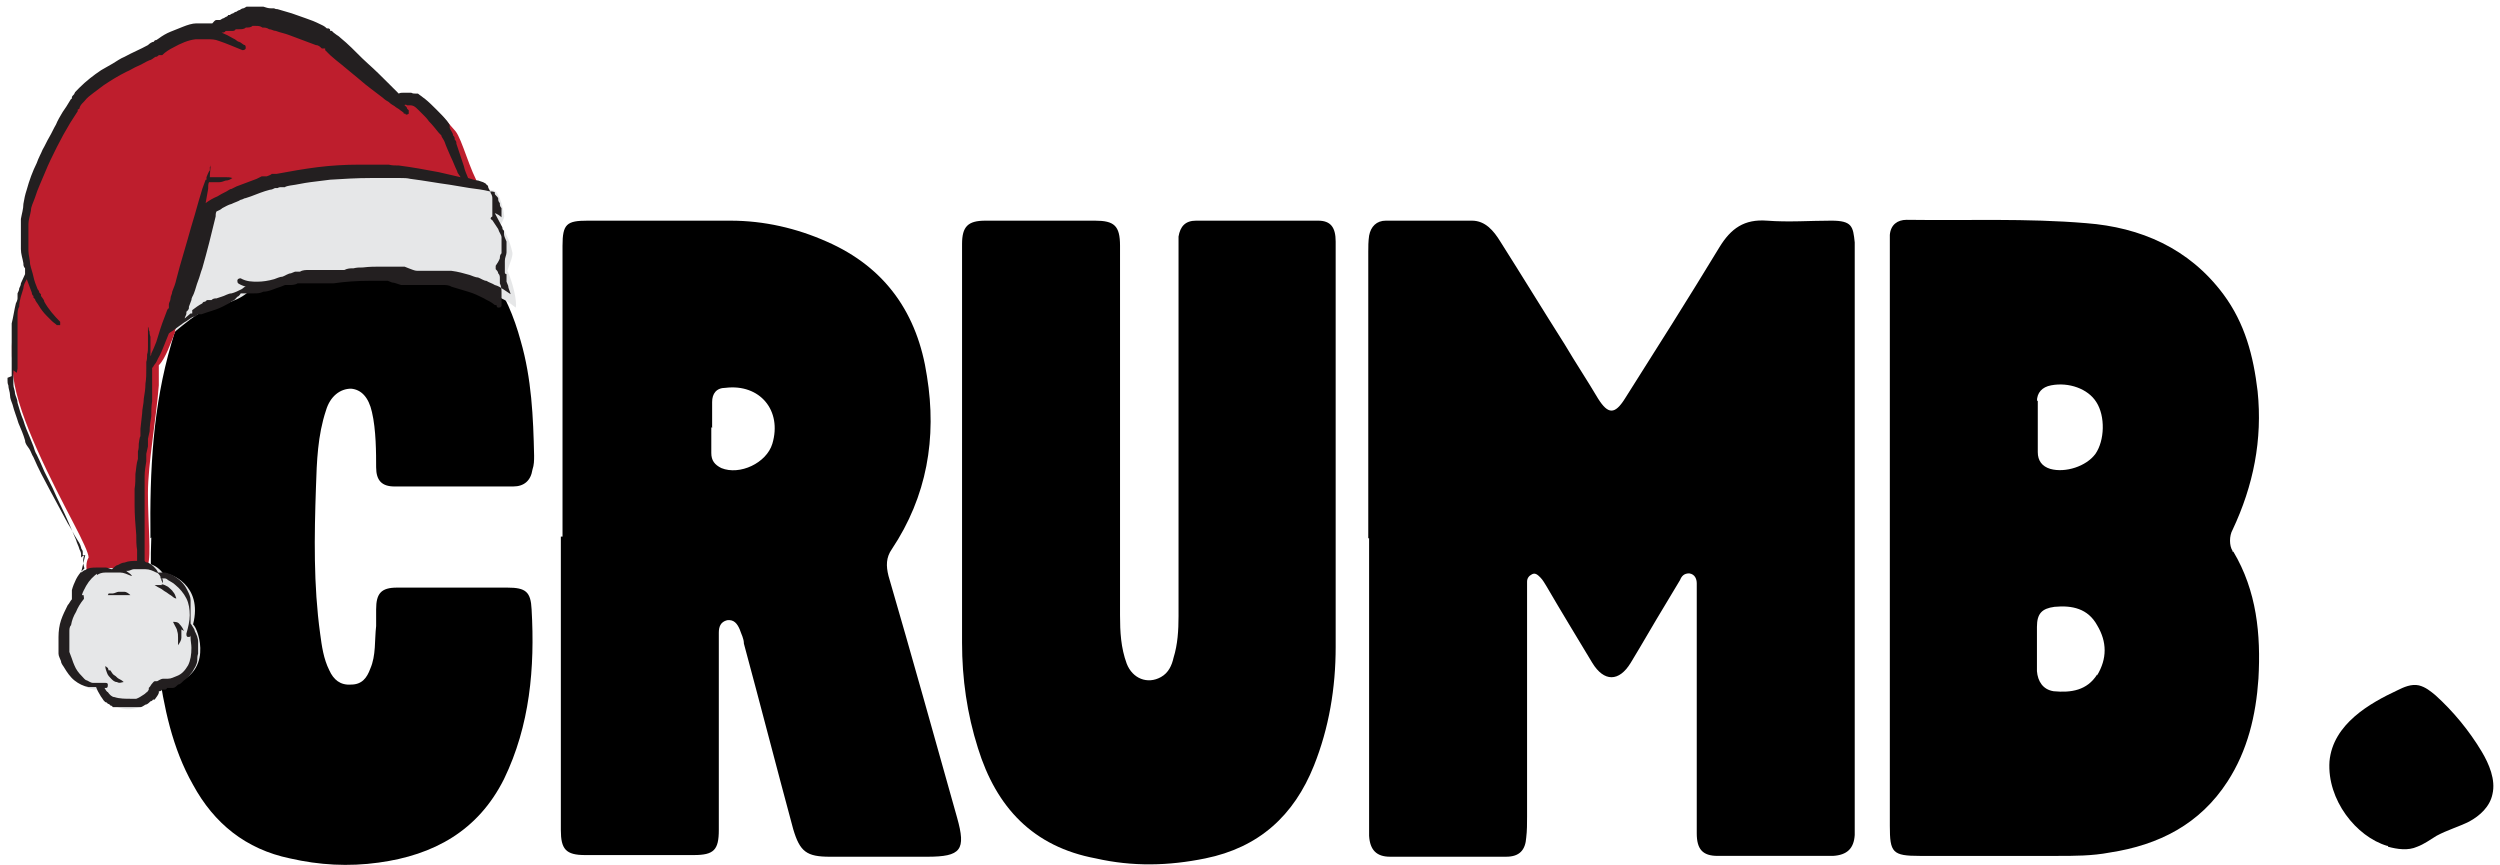 <svg xmlns="http://www.w3.org/2000/svg" viewBox="0 0 299.1 103.5"><defs><style>      .cls-1 {        fill: #231f20;      }      .cls-2 {        fill: #be1e2d;      }      .cls-3 {        fill: #e6e7e8;      }    </style></defs><g><g id="Layer_1"><g><path d="M163.7,64.4V30.1c0-.6,0-1.2.1-1.9.2-1.1.9-1.8,2-1.8h10.3c1.6,0,2.6,1.2,3.4,2.5,2.6,4.1,5.1,8.2,7.7,12.3,1.3,2.2,2.7,4.3,4,6.5,1.2,1.9,2,1.9,3.2,0,3.8-6,7.6-12,11.3-18.1,1.4-2.3,3-3.4,5.7-3.2,2.6.2,5.2,0,7.7,0s2.6.7,2.8,2.6v70.9c-.1,1.6-.9,2.4-2.6,2.5h-13.8c-1.8,0-2.5-.8-2.5-2.7v-29.9c0-.5-.2-1.1-.9-1.2-.6,0-.9.3-1.1.8-.6,1-1.2,2-1.8,3-1.4,2.3-2.7,4.6-4.1,6.9-1.4,2.3-3.2,2.3-4.6,0-1.8-3-3.7-6.1-5.5-9.2-.2-.3-.4-.7-.7-1s-.6-.6-1-.4-.6.5-.6.9v28.1c0,.8,0,1.7-.1,2.5-.1,1.5-.8,2.3-2.4,2.3h-13.9c-1.6,0-2.4-.8-2.5-2.5v-35.6h0Z"></path><path d="M67.3,64.3V29.4c0-2.6.5-3,3-3h17.1c4,0,7.9.9,11.5,2.5,7.1,3.1,10.9,8.7,12,16.1,1.2,7.4,0,14.4-4.2,20.7-.7,1-.7,2-.4,3.2,2.8,9.6,5.5,19.3,8.2,28.9,1.1,3.9.5,4.7-3.6,4.7h-11.6c-2.8,0-3.6-.6-4.4-3.3-2-7.4-3.9-14.8-5.9-22.2,0-.6-.3-1.1-.5-1.7-.3-.7-.7-1.2-1.5-1.1-.8.2-1,.8-1,1.5v23.6c0,2.4-.6,3-3,3h-13c-2.3,0-2.9-.7-2.9-3v-35.1h.2ZM85.1,51.1v3.1c0,.9.4,1.4,1.2,1.8,2.2.9,5.4-.6,6.1-2.9,1.2-4-1.5-7.2-5.6-6.7-1.1,0-1.6.7-1.6,1.7v3.1h0Z"></path><path d="M159.8,53.9v23.5c0,4.9-.8,9.7-2.6,14.2-2.4,6-6.6,9.8-13,11.1-4.4.9-8.7,1-13.1,0-7.5-1.4-11.9-6.1-14.1-13.2-1.3-4.1-1.9-8.3-1.9-12.6V29.2c0-2.1.7-2.8,2.8-2.8h13.1c2.3,0,3,.6,3,3v44.2c0,2,.1,3.9.8,5.8.7,1.8,2.5,2.5,4.1,1.6.9-.5,1.3-1.4,1.5-2.3.5-1.6.6-3.3.6-5V28.3c.2-1.2.8-1.9,2.1-1.9h14.6c1.5,0,2.1.8,2.1,2.5v25h0Z"></path><path d="M18,64.4c-.1-8.2.3-15.8,2.5-23.3,1.5-5.3,3.9-9.9,8.8-13,2.6-1.6,5.5-2.4,8.6-2.7,4.8-.4,9.5-.2,14,1.9,5.8,2.7,8.8,7.6,10.4,13.5,1.3,4.5,1.5,9.1,1.6,13.7,0,.6,0,1.1-.2,1.7-.2,1.3-1,2-2.3,2h-14.2c-1.5,0-2.2-.7-2.2-2.3s0-4.5-.5-6.6c-.4-1.8-1.3-2.7-2.5-2.8-1.3,0-2.5.9-3,2.6-1,3-1.1,6.1-1.2,9.2-.2,5.8-.3,11.7.5,17.5.2,1.5.4,3,1.1,4.4.5,1.1,1.3,1.8,2.6,1.7,1.3,0,1.9-.8,2.3-1.9.7-1.6.5-3.4.7-5.1v-2c0-1.9.6-2.6,2.5-2.6h13.2c2.2,0,2.8.5,2.9,2.6.4,7-.2,13.9-3.3,20.3-3.1,6.2-8.4,9.1-15,10-3.6.5-7.1.3-10.6-.5-5.3-1.1-9.1-4.2-11.6-8.8-2.5-4.4-3.5-9.3-4.2-14.3-.7-5.2-1-10.5-.8-15.3h0Z"></path><path d="M267.1,65.9c-.4-.6-.4-1.8,0-2.5,2.5-5.3,3.6-10.8,3-16.6-.5-4.2-1.5-8.1-4.1-11.6-4.1-5.5-9.9-8-16.4-8.5-7.1-.6-14.3-.3-21.5-.4-1.1,0-1.9.6-2,1.8v70.7c0,3.2.3,3.6,3.6,3.6h16.4c2.1,0,4.2,0,6.3-.4,5.9-.9,10.8-3.4,14.1-8.5,2.4-3.7,3.4-7.9,3.7-12.3.3-5.3-.2-10.5-3-15.2h-.1ZM243.7,48c0-1,.6-1.7,1.7-1.9,2.1-.4,4.4.4,5.4,2,1.1,1.7,1,4.6-.1,6.2-1.1,1.5-3.6,2.3-5.4,1.8-1-.3-1.5-1-1.5-2v-3.1h0v-3.1h0ZM250.9,80.7c-1.2,1.9-3.1,2.2-5.2,2-1.3-.2-1.9-1.2-2-2.4v-2.9h0v-2.4c0-1.6.6-2.2,2.1-2.4,2.1-.2,4,.2,5.1,2.2,1.2,2,1.2,4,0,6h0Z"></path><path d="M285.7,101.3c1.1.3,2.4.5,3.5,0,.8-.3,1.5-.8,2.3-1.3,1.3-.7,2.7-1.1,3.9-1.7,1.3-.7,2.5-1.8,2.8-3.3.4-1.7-.4-3.6-1.3-5.1-1.5-2.5-3.4-4.8-5.5-6.7-.6-.5-1.2-1-2-1.2-.9-.2-1.8.2-2.6.6-3.2,1.5-7.7,4-8.1,8.5-.3,4.6,3.2,9,6.9,10.1h.1Z"></path></g><g><path class="cls-2" d="M19,43.7c.8-.8,1.4-2.6,2-4.1.4-1.1.7-2.1,1-2.7.5-1,2.2-6.9,3.4-11.7.8-.4,4.9-2.7,8.6-3.5,3.4-.7,6.8-1.1,10.9-1.1s9.5,1.1,12.5,1.7c-1.2-1.9-2.1-5.6-2.9-6.6-.8-.9-2.8-3.3-3.9-3.7-1.1-.4-1.9-.2-2.4,0-2.4-2-6.5-5.8-7.9-6.9-1.9-1.4-8.8-3.4-9.9-3.2s-3.8,1.2-5,2.1c-1.6-.2-3.5,0-6.2,1.9-2.3,1.5-8.1,3.6-10.2,6.9-2.1,3.3-5.9,10.2-6,14.8,0,1.8,0,3.4.5,4.7-.7,1.1-2.7,5.8-1.9,12.8.6,4.9,4.7,12.7,7.2,17.5,1.1,2.1,1.8,3.6,1.8,4.1h0c-.3.5-.4,1.3,0,2.3.9-.8,2.2-1.3,4-.7.6-.5,1.9-1,3.1-.8h0c.4-.9,0-5,0-8.5s1-9,1.3-12.9v-2.3h0Z"></path><path class="cls-3" d="M8.9,72.6c-.9,1.5-1.7,3.8-1.1,5.7.6,2.1,1.8,4.5,4.3,4.2h0c1.9,4.1,6.1,1.9,6.8.4.2-.4.3-.8,1.4-1,5.3-1.1,3.5-6.6,2.8-7.2,1.2-4.7-2.7-6.2-3.6-6.1h0c-.5-.7-1.2-1.1-1.9-1.2-1.2-.2-2.5.3-3.1.8-1.8-.6-3.1,0-4,.7-1.2,1.1-1.6,2.8-1.6,3.6h0Z"></path><path class="cls-3" d="M30.2,34.5c2.1.3,4.5-.7,5.6-1.1,1.6-.5,3.1-.2,5.4-.5,2.3-.4,5.8-.5,6.8-.3s2.5.9,5.6,1c.8,0,1.6,0,2.3.3,1.1.3,2.2.8,2.8,1.2s.5.3.8.4c.6.2,1.2.5,2.2,1.3.2-.7-.4-3.2-1-4.4.2-.7.7-1.7.6-2.2s-.5-2-1.4-3.3c.3-.6.5-.9.4-1.2,0-.3-.5-2.7-1.2-2.9-.2,0-.8-.2-1.8-.4-3-.6-9-1.7-12.5-1.7s-7.5.4-10.9,1.1c-3.7.8-7.9,3.1-8.6,3.5-1.2,4.7-2.9,10.6-3.4,11.7-.3.6-.7,1.6-1,2.7,1-.8,2.7-2.3,4.1-2.8,1.6-.5,3.9-.9,5.1-2.4h.1Z"></path><g><path class="cls-1" d="M.9,45.2v.3c0,.2,0,.4.1.6,0,.4.2.8.2,1.2s.2.8.3,1.1c.2.8.5,1.5.7,2.2.3.7.6,1.4.8,2.1,0,.4.3.7.5,1s.3.7.5,1c.6,1.4,1.3,2.7,2,4s1.4,2.6,2.1,3.9c.4.6.7,1.3,1.1,1.9.2.3.4.6.5,1,0,.2.2.3.2.5h0v.2h0v.2h.2c-.2.4-.2,1,0,1.6l-.2.2c-.3.3-.6.7-.8,1.1s-.4.9-.5,1.3h0v1.1c-.2.2-.3.5-.5.7-.3.6-.6,1.2-.8,1.8-.2.6-.3,1.3-.3,2v1.6h0v.4c0,.3.2.6.3.9,0,.3.3.6.4.8.3.5.7,1.1,1.2,1.5s1.1.7,1.7.8h.9c.1.3.3.7.5,1,0,0,.1.2.2.3l.2.3.2.2s.2,0,.3.2c0,0,.2,0,.3.2,0,0,.2,0,.3.2.1,0,.2,0,.3,0h.2s.1,0,.2,0c.2,0,.4,0,.7,0h1.3c.1,0,.2,0,.3,0,.1,0,.2,0,.3,0,.2,0,.4-.2.6-.3.2,0,.4-.2.6-.4,0,0,.2,0,.3-.2h.1c0,0,.1,0,.1,0,.2-.3.4-.5.5-.8h0v-.2h0c.1,0,.3,0,.4-.2h.3c.1,0,.2,0,.3-.2.1,0,.2,0,.3,0h.4c.2,0,.4-.2.6-.4.2,0,.4-.2.6-.4.2-.2.4-.3.6-.5s.3-.4.5-.6c.1-.2.3-.5.4-.7s.2-.5.2-.7c0-.3,0-.5.1-.8v-1.4c0-.5-.2-.9-.4-1.3,0-.2-.2-.4-.3-.6,0,0-.1-.2-.2-.3h0v-1.3h0v-1.5c0-.4-.2-.8-.4-1.2-.2-.4-.4-.7-.7-1-.3-.3-.6-.5-.9-.7s-.7-.3-1-.4h-.9c-.1-.3-.3-.5-.5-.7s-.5-.4-.7-.5c-.1,0-.3,0-.4-.2h0v-10.1c0-.6.1-1.2.2-1.8v-.9l.2-.9v-.9l.2-.9c0-.6.1-1.2.2-1.8,0-.6,0-1.2.1-1.8v-4c.1,0,.2-.3.3-.4.2-.2.3-.5.4-.7.3-.5.5-1,.7-1.5s.4-1,.6-1.5h0c.2-.2.5-.3.7-.5.4-.3.7-.5,1.1-.8.4-.2.7-.5,1.1-.7h.3c0-.2.2-.2.3-.3h.1c.1,0,.2,0,.3,0,.8-.3,1.7-.5,2.5-.9s.8-.4,1.2-.7c.2,0,.4-.3.6-.5.1,0,.3-.2.4-.4h1.6c.4,0,.7,0,1.1-.2.7,0,1.4-.4,2.1-.6l.5-.2h.3c0,0,.2,0,.2,0,.3,0,.7,0,1-.2h4.3c1.4-.2,2.8-.3,4.2-.3h2.3l.5.2c.3,0,.7.2,1.1.3.2,0,.4,0,.5,0h3.5c.3,0,.7,0,1,0,.3,0,.7,0,1,.2.7.2,1.3.4,2,.6.7.2,1.3.5,1.9.8.3.2.6.3.9.5,0,0,.3.2.4.3,0,0,0,0,.2,0h0c0,0,0,.3.2.3s.3,0,.4-.2h0c0-.2,0-.3,0-.4v-1.1c0-.4,0-.8-.2-1.2,0-.2,0-.4,0-.6,0-.2,0-.4-.2-.6,0-.2-.2-.4-.3-.5h0v-.4c.2-.3.4-.6.5-.9,0-.2,0-.4.2-.6v-.4h0v-.2h0v-.2h0v-1.1c0-.3-.3-.6-.4-1-.2-.3-.4-.6-.6-.9,0-.1-.2-.2-.3-.3,0-.1,0-.2.2-.3,0-.1,0-.2,0-.4v-.2h0v-.5c0-.1,0-.2,0-.3,0-.2,0-.4,0-.7,0-.2,0-.4-.2-.7,0-.2-.2-.4-.3-.7,0-.1,0-.2-.2-.3,0-.1-.2-.2-.4-.3l-.6-.2c-.4,0-.8-.2-1.2-.3-.2-.5-.4-.9-.5-1.4-.2-.6-.4-1.2-.6-1.8s-.2-.6-.3-.9c0-.2,0-.3-.2-.5,0-.2,0-.3-.2-.5,0-.3-.3-.6-.4-.9h0v-.2h0c0-.1,0-.1,0-.1,0-.1-.3-.5-.3-.5-.4-.5-.8-.9-1.3-1.4-.4-.4-.9-.9-1.4-1.3,0,0-.3-.2-.4-.3,0,0-.3-.2-.4-.3h-.3c-.2,0-.3,0-.5-.1h-1c-.2,0-.3,0-.5.1h0l-1.1-1.1c-.9-.9-1.7-1.7-2.6-2.5-.9-.8-1.7-1.7-2.6-2.5-.2-.2-.5-.4-.7-.6,0,0-.2-.2-.4-.3l-.4-.3s0,0-.2-.2h-.2c0-.2,0-.2-.2-.3h-.2c-.3-.3-.6-.4-.8-.5-.6-.3-1.1-.5-1.7-.7-.6-.2-1.1-.4-1.7-.6-.6-.2-1.1-.3-1.7-.5,0,0-.3,0-.4-.1h-.4c-.3,0-.6-.1-.9-.2h-2c-.2.1-.3.2-.4.2s-.3.1-.4.2c-.1,0-.3.1-.4.2-.1,0-.3.1-.4.2-.1,0-.3.1-.4.2h-.2c0,.1-.2.2-.2.2-.1,0-.3.2-.4.2s-.3.2-.4.2c0,0-.1,0-.2,0,0,0-.1,0-.2,0-.2,0-.3.2-.5.4h-1.9c-.5,0-1.1.2-1.6.4s-1,.4-1.5.6-1,.5-1.4.8l-.3.2c-.1,0-.2,0-.3.2-.2,0-.5.2-.7.4-.9.5-1.9.9-2.8,1.4-.5.2-.9.5-1.4.8-.5.3-.9.5-1.4.8-.9.6-1.8,1.3-2.6,2.1s-.4.4-.6.7c0,.1-.2.2-.3.4v.2c-.1,0-.2.2-.2.2-.3.5-.6,1-.9,1.4-.3.5-.6,1-.8,1.5-.3.5-.5,1-.8,1.5s-.5,1-.8,1.5c-.2.5-.5,1-.7,1.6-.5,1-.9,2.1-1.2,3.2-.2.6-.3,1.1-.4,1.7,0,.6-.2,1.2-.3,1.8v1.9c0,.6,0,1.2,0,1.7,0,.6.2,1.1.3,1.7,0,.2,0,.4.2.6h0c0,0,0,.3,0,.4,0,0,0,.2,0,.3-.2.4-.3.7-.5,1.1,0,.2-.1.4-.2.6,0,.2-.1.4-.2.6v.6c0,.2-.1.4-.2.6-.2.8-.3,1.6-.5,2.4v6.3h0ZM61.5,36.8h0ZM22.8,37.5c-.2.2-.5.4-.7.6,0-.2.2-.4.2-.6v-.2l.2-.2s0,0,.1-.2h0v-.2c.1-.3.2-.5.3-.8,0-.3.2-.5.3-.8.2-.5.3-1,.5-1.5s.3-1,.5-1.5c.6-2.1,1.1-4.1,1.6-6.2,0-.2,0-.4.1-.6.2-.1.5-.2.7-.4.4-.2.7-.4,1.1-.5.4-.2.8-.3,1.1-.5.2,0,.4-.2.6-.2l.6-.2c.8-.3,1.5-.6,2.3-.8.2,0,.4-.1.6-.2h.3s.2-.1.3-.1h.6c0-.1.6-.2.6-.2.8-.1,1.6-.3,2.4-.4.8-.1,1.6-.2,2.4-.3,1.6-.1,3.2-.2,4.8-.2h3.6c.4,0,.8,0,1.2.1,1.6.2,3.2.5,4.7.7l2.4.4c.8.1,1.6.2,2.4.4.2,0,.4,0,.6.1h0v.2c0,.1.3.3.4.5,0,.2,0,.4.2.6,0,.2,0,.4.2.6v.6h0v.5c-.2-.2-.5-.4-.8-.5h0c.3.6.6,1.1.9,1.7,0,.1,0,.3.2.4v.4c0,.3.2.6.3.9v.6h0v.3c0,.1,0,.3,0,.4,0,.3-.2.6-.2,1v.6h0v.8s0,.2.2.2v.4c0,.2,0,.4,0,.5l.2.5c0,.3.2.6.3,1-.3-.2-.6-.4-.9-.6-.3-.2-.6-.4-1-.5-.3-.2-.7-.3-1-.5-.3,0-.7-.3-1-.4-.3,0-.7-.2-1-.3-.7-.2-1.4-.4-2.2-.5h-3.6c-.2,0-.3,0-.5,0-.3,0-.7-.2-1-.3l-.5-.2h-2.8c-.7,0-1.4,0-2.2.1-.4,0-.7,0-1.1.1-.4,0-.7,0-1.1.2h-3.1c-.4,0-.7,0-1.1,0-.4,0-.8,0-1.1.2h-.6l-.5.2c-.3,0-.7.3-1,.4-.3,0-.7.2-1,.3-.7.2-1.4.3-2,.3s-1.3,0-2-.4h0c-.1,0-.3,0-.4.2,0,.2,0,.3.1.4.3.2.6.3.9.4-.2,0-.3.2-.5.3-.4.2-.8.4-1.2.5-.4,0-.8.3-1.2.4l-.6.2c-.2,0-.4,0-.6.2h-.5c-.1,0-.2.2-.3.2s-.2,0-.3.2c-.4.2-.8.5-1.2.8v.4ZM11.6,68.8c.3-.2.6-.3,1-.3h.9c.3,0,.5,0,.8,0h.1c.4,0,.8.2,1.3.4h.1c-.2-.3-.5-.4-.7-.6h.2c.2,0,.5-.2.7-.2.5,0,1,0,1.4,0,.5,0,.9.2,1.3.4.2,0,.4.3.5.5v.2h.1v.2c0,0,.1.2.2.4h0c0-.2,0-.4-.1-.6h.2c.2,0,.3,0,.5.2.3.2.6.3.9.6.5.4,1,1,1.3,1.6s.4,1.3.4,2-.2,1.5-.4,2.2h0c0,.2,0,.4.2.4s.3,0,.3-.2h0v.3c0,.4.1.8.1,1.2,0,.8-.1,1.5-.4,2.1-.2.3-.3.5-.6.8-.2.2-.5.4-.8.5s-.6.3-1,.3h-.6c-.2,0-.5.2-.7.3h-.3c-.1,0-.3.3-.4.4-.1.2-.2.3-.3.4h0v.2h0s-.1.2-.2.3c-.1,0-.2.2-.4.3-.3.2-.6.4-.9.5,0,0-.2,0-.2,0h-.5c-.6,0-1.3,0-1.9-.2-.3,0-.6-.3-.8-.6-.1,0-.3-.3-.4-.5h.2c.2,0,.2-.2.2-.4s-.2-.2-.3-.2h-1.5c-.2,0-.5-.2-.7-.3-.2,0-.4-.3-.6-.5-.4-.4-.7-.8-.9-1.3-.1-.2-.2-.5-.3-.8s-.2-.5-.3-.8v-.2h0v-2.2c0-.3,0-.6.2-.8.1-.6.3-1.1.6-1.6.2-.5.5-1,.9-1.5h0c.1,0,0-.4,0-.5h-.2c.1-.4.3-.7.5-1.1.4-.7.9-1.2,1.5-1.6h-.2ZM2.1,44.1v-5.8h0v-.5c0-.4,0-.8.2-1.1,0-.8.3-1.5.5-2.2,0-.4.2-.7.4-1.1h0c.2.5.4,1.1.6,1.6,0,0,0,.3.2.4v.2l.2.2c0,.2.3.5.4.7.3.5.6.9,1,1.3.2.2.4.4.6.6.2.2.4.3.6.5,0,0,.3,0,.4,0v-.4h0c-.7-.7-1.4-1.5-1.9-2.4,0-.2-.2-.4-.4-.7v-.2l-.2-.2c0,0,0-.2-.2-.4-.2-.5-.4-1-.5-1.5s-.3-1-.4-1.5c0-.5-.2-1.1-.2-1.6v-3.2c0-.5.2-1,.3-1.6,0-.5.3-1,.5-1.6.3-1,.8-2,1.2-3,.4-1,.9-2,1.4-3s1-1.9,1.6-2.9c.3-.5.6-.9.9-1.4v-.2c.1,0,.2-.1.2-.1h0c0-.1.1-.3.1-.3.1-.2.3-.4.5-.6.3-.4.7-.7,1.1-1,.4-.3.8-.6,1.2-.9.9-.6,1.7-1.1,2.7-1.6.5-.2.9-.5,1.4-.7.5-.2.9-.5,1.4-.7.2,0,.5-.3.7-.4.1,0,.2,0,.4-.2,0,0,.1,0,.2,0h.2c.4-.4.9-.7,1.3-.9.9-.5,1.8-.9,2.7-1,.5,0,.9,0,1.4,0s.9,0,1.4.2c.9.3,1.8.7,2.8,1.1.1,0,.3,0,.4-.2,0-.2,0-.3-.1-.4h0c-.2,0-.4-.3-.7-.4-.2,0-.4-.3-.7-.4-.5-.3-.9-.5-1.4-.7h0c.2,0,.4,0,.5-.2.1,0,.3,0,.4,0h.4c.1,0,.3,0,.4-.2.1,0,.3,0,.4,0,.3,0,.6,0,.8-.2.3,0,.6,0,.8-.2h.4c.3,0,.5,0,.8.2.3,0,.5,0,.8.2.3,0,.5.2.8.2.5.2,1.1.3,1.6.5s1.1.4,1.6.6c.5.2,1.1.4,1.6.6.3,0,.5.2.7.4h.4c0,0,0,.2,0,.2l.3.3c0,0,.2.2.3.3.2.2.5.4.7.6.9.7,1.8,1.5,2.8,2.3.9.8,1.9,1.5,2.8,2.2.2.2.5.4.7.5.2.2.5.4.7.5.2.2.5.3.7.5,0,0,.3.2.4.3h0s0,.1,0,.1h.2c0,.2.3.1.4,0v-.4h0l-.2-.2h0c0-.2-.2-.3-.3-.4h0c0-.1.2-.1.3,0h.4c0,0,.2,0,.4.1h0c.2.1.4.3.6.5.2.2.4.4.6.6.2.2.4.4.6.7.4.4.8.9,1.2,1.4l.3.3h0c0,.2.3.5.4.8.2.6.5,1.2.7,1.7.3.6.5,1.2.8,1.8,0,.2.3.5.4.7-.9-.2-1.7-.4-2.6-.6-1.6-.3-3.2-.6-4.8-.8-.4,0-.8,0-1.2-.1h-3.6c-1.6,0-3.3.1-4.9.3-1.6.2-3.3.5-4.9.8h-.6c0,.1-.6.3-.6.3h-.6c-.2.1-.4.2-.6.3-.8.3-1.6.6-2.4.9l-.6.3c-.2,0-.4.2-.6.3-.4.2-.8.4-1.1.6-.5.2-1,.5-1.4.8.1-.6.2-1.2.3-1.7,0-.3,0-.6.1-.8h1.2c.3,0,.5-.1.8-.2.3,0,.5-.1.8-.3h0c-.3-.1-.5-.1-.8-.1h-1.9c0-.5.1-1.1.1-1.6h0c0,.1,0,.3-.1.4v.4c-.1,0-.4.8-.4.8v.3h-.1l-.4,1.1c-.3,1-.6,2-.9,3.1-.3,1-.6,2-.9,3.1l-.9,3.1-.4,1.5c-.1.5-.3,1-.5,1.5,0,.3-.2.5-.2.8s-.2.5-.2.7h0v.2h0v.3c-.1,0-.1,0-.2.2-.1.3-.2.5-.3.8-.4,1-.7,2-1,3-.2.5-.4,1-.6,1.4,0,0,0,.2-.1.3h0v-2.3c0,0-.1-.3-.1-.4s0-.3-.1-.4c0,0,0-.3-.1-.4h0v2.4c0,.3,0,.6-.1.9,0,.3,0,.6-.1.9h0v.8c0,.6,0,1.2-.1,1.8,0,.6-.1,1.2-.2,1.8,0,.6-.2,1.2-.2,1.8l-.2,1.8v.9c-.1,0-.2.9-.2.9,0,.3,0,.6-.1.9v.9c-.2.6-.2,1.2-.3,1.8,0,.6,0,1.2-.1,1.8v1.9c0,1.2.1,2.4.2,3.6,0,.6,0,1.2.1,1.8v1.3c-.5,0-1,0-1.5.2-.3,0-.6.2-.8.3-.2,0-.5.3-.7.5-.2,0-.5-.2-.7-.2-.4,0-.8,0-1.2,0-.4,0-.9,0-1.3.3-.2,0-.3.2-.5.3l.5-2.1c-.2,0-.4.2-.5.3h0v-.4c0-.2-.1-.4-.2-.6-.1-.4-.3-.7-.4-1.1-.3-.7-.6-1.4-.9-2.1-.6-1.4-1.3-2.7-1.9-4.1l-.5-1-.5-1c-.3-.7-.6-1.4-.9-2-.2-.3-.3-.7-.4-1s-.3-.7-.4-1c-.3-.7-.6-1.4-.8-2.1-.3-.7-.5-1.4-.7-2.1,0-.4-.2-.7-.3-1.1,0-.4-.2-.7-.2-1.1v-1.7l.4.3Z"></path><path class="cls-1" d="M21.7,75.3v1c0,.3-.2.6-.4.9v-.9c0-.3,0-.5-.1-.8,0-.2-.2-.5-.3-.7h0s0,0-.1-.2h0s0,0-.1-.2c.3,0,.6,0,.8.3.2.2.4.5.5.8l-.3-.2Z"></path><path class="cls-1" d="M12.9,71.2s0,0,.1-.2c0,0,0,0,.1,0,0,0,.1,0,.2,0h.2c.2,0,.5-.2.7-.2h.7c.2,0,.5.2.7.4-.3,0-.5,0-.7,0h-2Z"></path><path class="cls-1" d="M19.3,69.9c.3,0,.6.2.8.3.2.2.5.4.6.6.2.2.3.5.4.8-.3,0-.5-.3-.7-.4s-.4-.3-.6-.4-.4-.3-.6-.4-.4-.2-.7-.4c.3,0,.6,0,.9,0h0Z"></path><path class="cls-1" d="M13,80.2h.1c0,0,.1,0,.1,0,.2.3.3.5.5.6s.3.3.5.4.4.2.6.4c-.2,0-.5.2-.8,0-.3,0-.5-.2-.7-.4-.2-.2-.4-.4-.5-.7-.1-.3-.2-.5-.2-.8.1,0,.2.2.3.2h0Z"></path></g></g></g></g></svg>